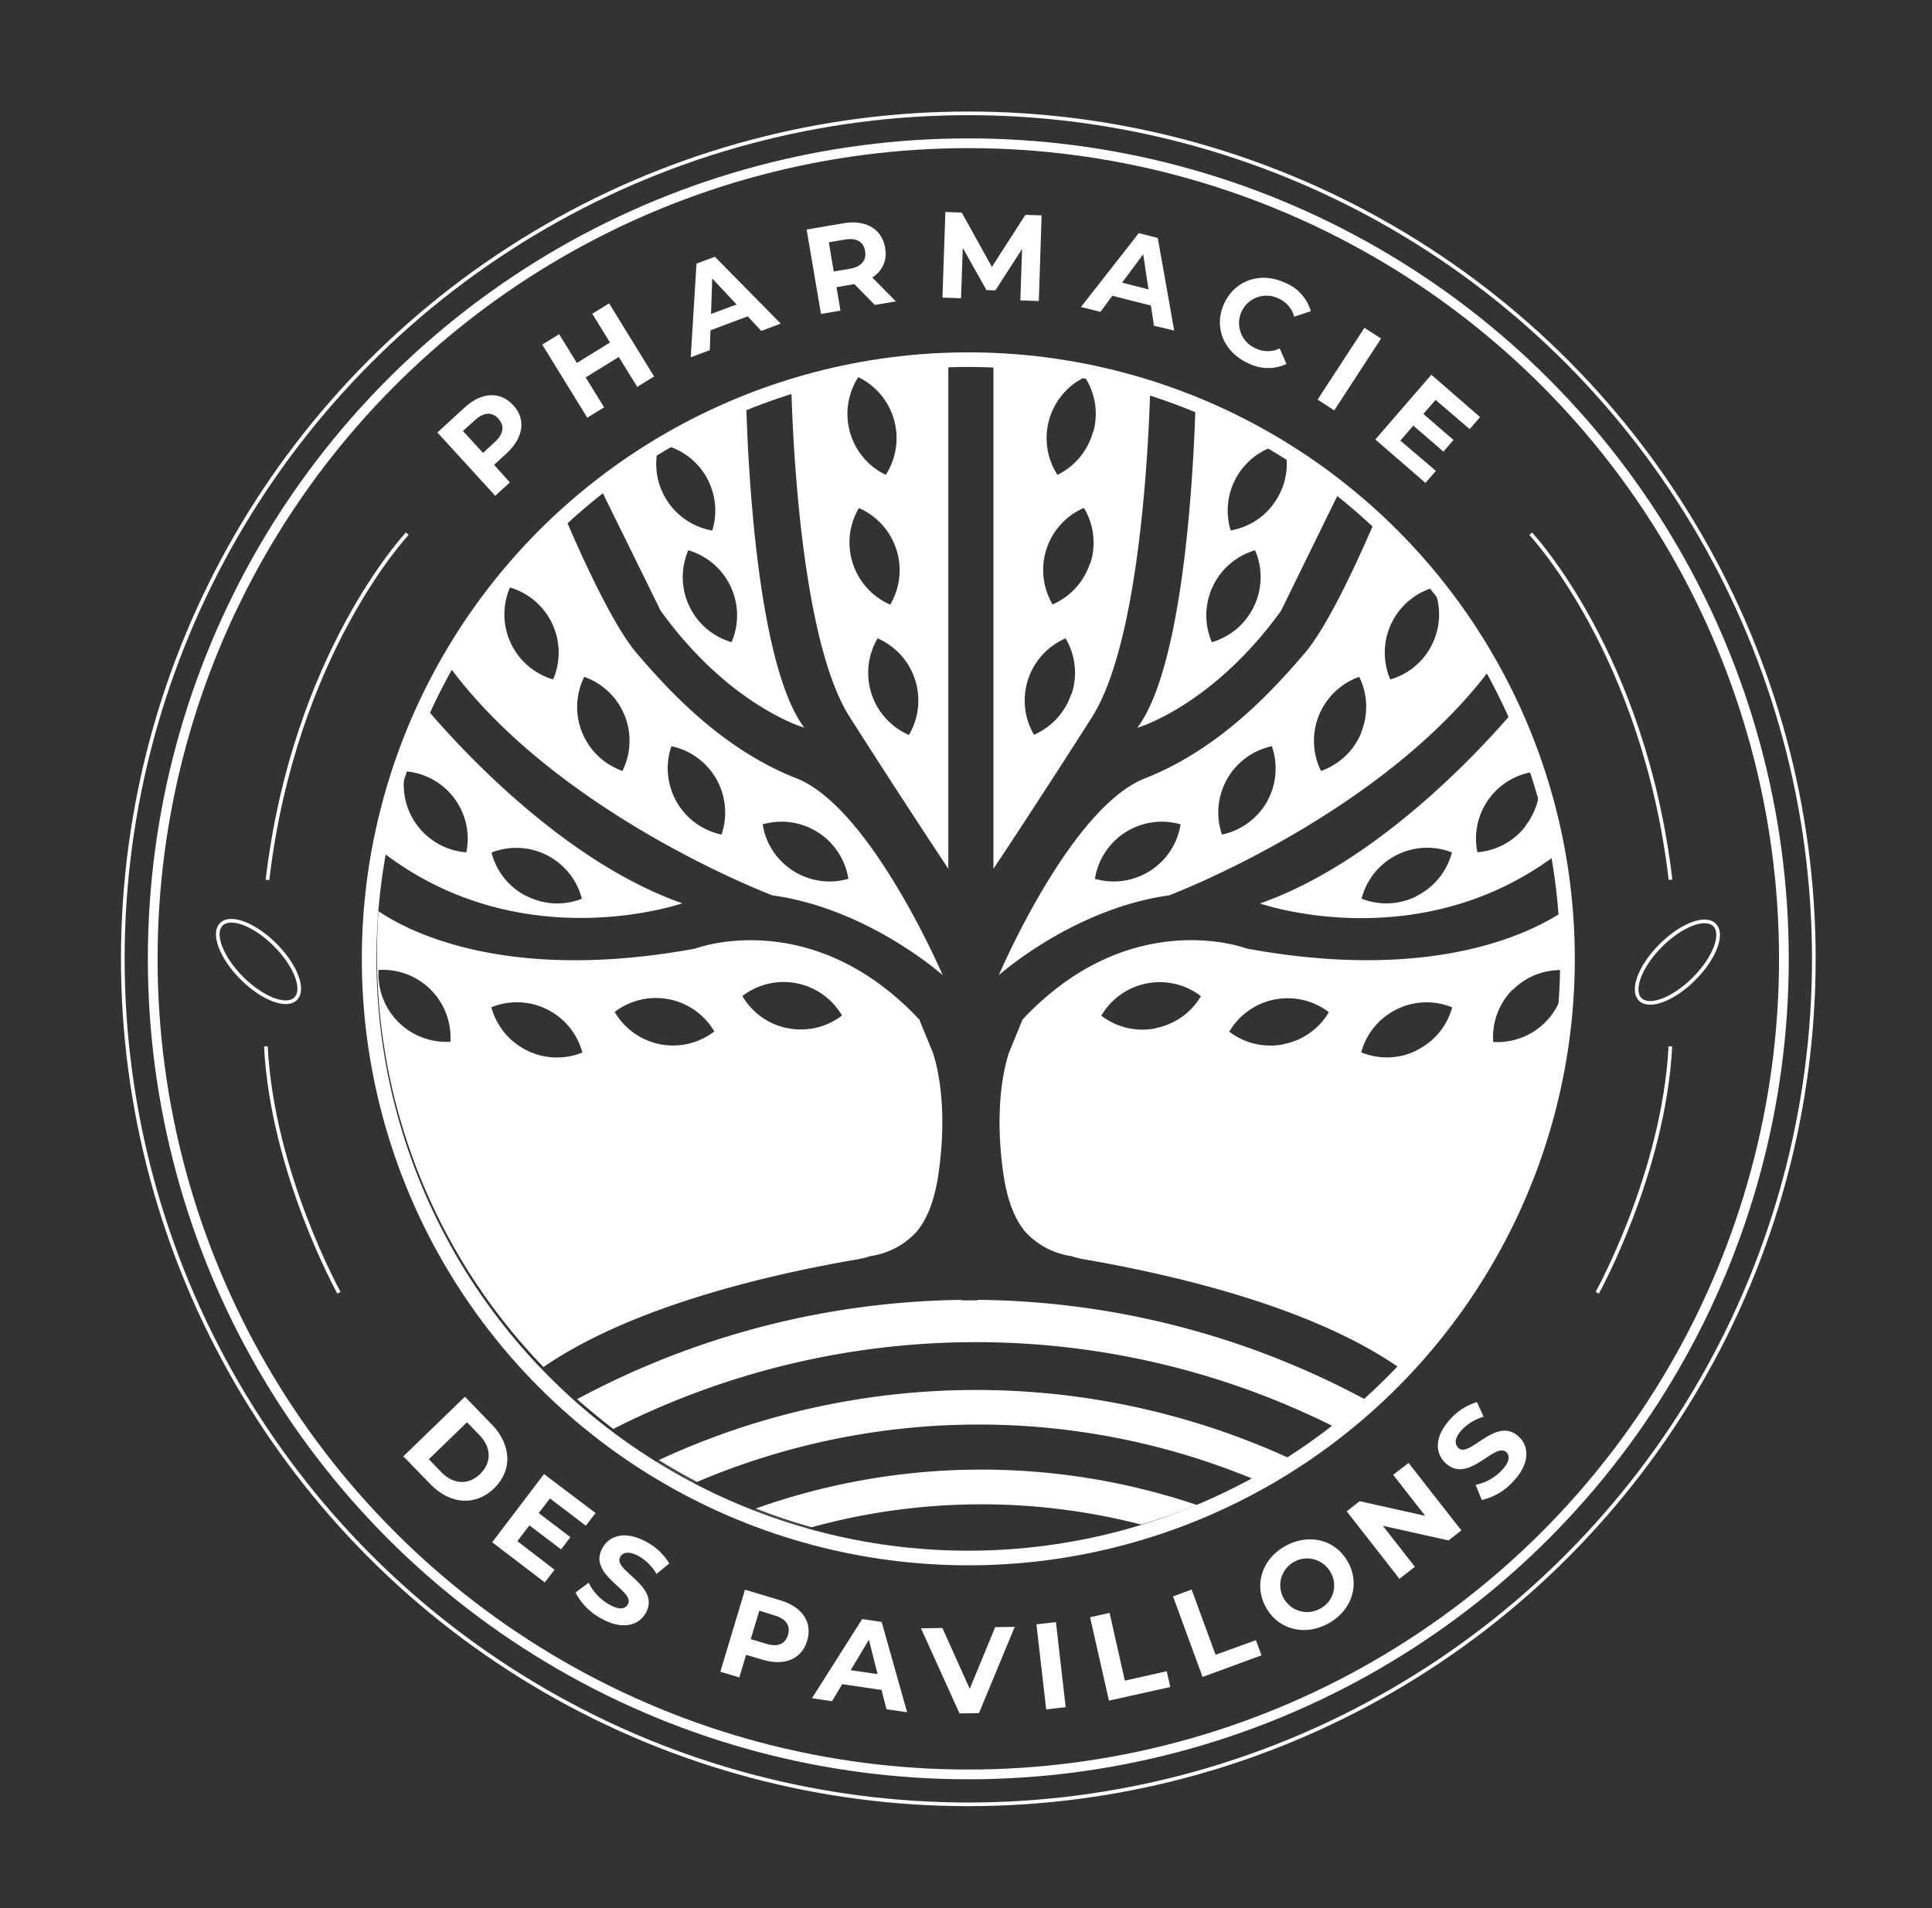 <?xml version="1.0" encoding="UTF-8"?> <svg xmlns="http://www.w3.org/2000/svg" xmlns:xlink="http://www.w3.org/1999/xlink" viewBox="0 0 396.47 391.62"><rect x="0" y="0" width="396.47" height="391.62" fill="#333333" stroke="none"/><defs><style>.cls-1{fill:url(#Dégradé_sans_nom_3);}.cls-2{fill:url(#Dégradé_sans_nom_3-2);}.cls-3{fill:url(#Dégradé_sans_nom_3-3);}.cls-4{fill:url(#Dégradé_sans_nom_3-4);}.cls-5{fill:url(#Dégradé_sans_nom_3-5);}.cls-6{fill:url(#Dégradé_sans_nom_3-6);}.cls-7{fill:url(#Dégradé_sans_nom_3-7);}.cls-8{fill:url(#Dégradé_sans_nom_3-8);}.cls-10,.cls-9{fill:#fff;}.cls-9{opacity:0.1;}.cls-11,.cls-12,.cls-13{fill:none;stroke:#fff;stroke-miterlimit:10;}.cls-11{stroke-width:3px;}.cls-12{stroke-width:2px;}.cls-13{stroke-width:0.75px;}</style><linearGradient id="Dégradé_sans_nom_3" x1="83.64" y1="183.18" x2="124.92" y2="159.35" gradientUnits="userSpaceOnUse"><stop offset="0.07" stop-color="#fff"></stop><stop offset="0.2" stop-color="#fff"></stop><stop offset="1" stop-color="#fff"></stop></linearGradient><linearGradient id="Dégradé_sans_nom_3-2" x1="115.07" y1="176.29" x2="164.36" y2="147.83" xlink:href="#Dégradé_sans_nom_3"></linearGradient><linearGradient id="Dégradé_sans_nom_3-3" x1="87.67" y1="246.42" x2="179.52" y2="193.39" xlink:href="#Dégradé_sans_nom_3"></linearGradient><linearGradient id="Dégradé_sans_nom_3-4" x1="166.24" y1="328.91" x2="234.42" y2="289.54" xlink:href="#Dégradé_sans_nom_3"></linearGradient><linearGradient id="Dégradé_sans_nom_3-5" x1="151.26" y1="327.48" x2="248.36" y2="271.42" xlink:href="#Dégradé_sans_nom_3"></linearGradient><linearGradient id="Dégradé_sans_nom_3-6" x1="139.03" y1="322.84" x2="260.37" y2="252.79" xlink:href="#Dégradé_sans_nom_3"></linearGradient><linearGradient id="Dégradé_sans_nom_3-7" x1="137.2" y1="128.12" x2="168.74" y2="109.9" xlink:href="#Dégradé_sans_nom_3"></linearGradient><linearGradient id="Dégradé_sans_nom_3-8" x1="182.3" y1="204.62" x2="304.66" y2="133.97" xlink:href="#Dégradé_sans_nom_3"></linearGradient></defs><g id="Calque_2" data-name="Calque 2"><path class="cls-1" d="M88,146a119,119,0,0,0-4.73,12.29,13.88,13.88,0,0,1,12.43,16.63A13.91,13.91,0,0,1,83,159a119.38,119.38,0,0,0-3.93,16.29C107.48,196.72,140,185.37,140,185.37,116.13,177,95.15,154.34,88,146Zm20,37.88a13.83,13.83,0,0,1-7.14-8.93,13.91,13.91,0,0,1,18.55,9.49A13.79,13.79,0,0,1,108,183.85Z"></path><path class="cls-2" d="M163.43,159.72c-15.29-6-26.2-18-32.76-25.66-5.06-5.9-11.75-20.92-14.54-27.45a122.49,122.49,0,0,0-23.71,30.45c22.57,30.29,66.09,46.68,66.09,46.68,19.5,2.7,34.7,16.16,34.93,16.37C193.22,199.58,178.59,165.68,163.43,159.72Zm-49.92-20.29a13.9,13.9,0,0,1-8.86-18.87,13.92,13.92,0,0,1,8.86,18.87Zm14.22,18.78a13.91,13.91,0,0,1-7.84-19.31,13.89,13.89,0,0,1,7.84,19.31Zm20.33,13.06a13.91,13.91,0,0,1-10.28-18.14,13.91,13.91,0,0,1,10.28,18.14Zm14.72,7.45a13.81,13.81,0,0,1-6.27-9.55,13.9,13.9,0,0,1,17.59,11.18A13.88,13.88,0,0,1,162.78,178.72Z"></path><path class="cls-3" d="M191.51,216.22l-2.86-7c-.76-.8-1.53-1.58-2.3-2.32a14.68,14.68,0,0,0-1.15-1.08c-21.16-19.32-42.52-11.15-42.52-11.15-38.57,7.1-58.77-3.45-65-7.66q-.32,4.38-.31,8.85a121.6,121.6,0,0,0,34.16,84.68c18.37-12.67,47.22-19.17,64.58-22.13a17.54,17.54,0,0,0,2.52-.64,15.92,15.92,0,0,0,9.47-5c3.49-4.22,4.42-10.36,4.93-15.62C193.64,231,193.61,223.05,191.51,216.22Zm-99.08-2.44a13.9,13.9,0,0,1-14.74-14.73,13.9,13.9,0,0,1,14.74,14.73Zm15.65,1.76a13.87,13.87,0,0,1-7.25-8.83A13.91,13.91,0,0,1,119.51,216,13.82,13.82,0,0,1,108.08,215.54Zm27.38-1.24a13.87,13.87,0,0,1-9.32-6.63,13.91,13.91,0,0,1,20.45,4A13.88,13.88,0,0,1,135.46,214.3Zm26.2-3.28a13.88,13.88,0,0,1-9.32-6.62,13.89,13.89,0,0,1,20.45,4A13.81,13.81,0,0,1,161.66,211Z"></path><path class="cls-4" d="M245.58,308.86a120.33,120.33,0,0,1-11.41,4h0a131.39,131.39,0,0,0-67.59.55h0a118.7,118.7,0,0,1-11.47-3.84,138.24,138.24,0,0,1,90.5-.72Z"></path><path class="cls-5" d="M264.39,299.18q-3.58,2.26-7.34,4.28a147.65,147.65,0,0,0-114,.65q-4-2.1-7.84-4.48a154.52,154.52,0,0,1,129.21-.45Z"></path><path class="cls-6" d="M280.28,287.27c-2.15,1.9-4.35,3.71-6.63,5.46a164.31,164.31,0,0,0-147.79.51c-2.56-1.94-5-4-7.44-6.1a171.17,171.17,0,0,1,78.92-20.38v.1h3.24v-.11A171.28,171.28,0,0,1,280.28,287.27Z"></path><path class="cls-7" d="M153.13,82.88v0c-1,.43-2.09.88-3.13,1.34l-.81.36a123.45,123.45,0,0,0-12.84,6.75,13.89,13.89,0,0,1,9.82,17.55A13.9,13.9,0,0,1,135,92.13a123.13,123.13,0,0,0-11.69,8.27l12.26,24.93c14.19,19.65,29.47,24,29.47,24C155.33,136.37,153.47,95.05,153.13,82.88Zm-3,48.91a13.91,13.91,0,0,1-8.88-18.87,13.93,13.93,0,0,1,8.88,18.87Z"></path><path class="cls-8" d="M263.75,92.09l-1.28-.78h0a120.81,120.81,0,0,0-17.13-8.6c0,.13,0,.27,0,.41-.37,12.46-2.27,53.34-11.94,66.23,0,0,15.29-4.37,29.48-24L275,100.6l.22-.42A123,123,0,0,0,263.75,92.09Zm-6.38,32.26a13.85,13.85,0,0,1-8.68,7.44,13.91,13.91,0,0,1,8.87-18.87A13.87,13.87,0,0,1,257.37,124.35ZM262,102.43a13.8,13.8,0,0,1-9.45,6.43,13.9,13.9,0,0,1,9.29-17.4c.68.4,1.34.81,2,1.22A13.8,13.8,0,0,1,262,102.43Zm20.39,3.92c-.07.15-.13.31-.21.47-2.83,6.63-9.43,21.41-14.45,27.24-6.55,7.65-17.46,19.65-32.75,25.66s-29.78,39.86-30,40.39c.23-.21,15.43-13.67,34.93-16.37,0,0,43.43-16.36,66-46.58a3.81,3.81,0,0,0,.29-.41A122.66,122.66,0,0,0,282.43,106.35ZM236,178.72a13.87,13.87,0,0,1-11.31,1.63,13.89,13.89,0,0,1,17.58-11.18A13.84,13.84,0,0,1,236,178.72Zm24-14.2a13.9,13.9,0,0,1-9.24,6.75A13.92,13.92,0,0,1,261,153.13,13.91,13.91,0,0,1,260,164.52Zm19.37-14.2a13.86,13.86,0,0,1-8.29,7.89,13.93,13.93,0,0,1,7.85-19.31A13.91,13.91,0,0,1,279.32,150.32ZM294,132a13.87,13.87,0,0,1-8.69,7.44,13.92,13.92,0,0,1,8.86-18.87A13.83,13.83,0,0,1,294,132Zm27.19,54.74c-.08.06-.18.12-.27.2-6.11,4.16-26.32,14.86-65.1,7.72,0,0-21.37-8.17-42.52,11.15-.4.34-.78.7-1.15,1.08-.77.74-1.54,1.52-2.3,2.32l-2.86,7c-2.1,6.83-2.12,14.77-1.53,20.95.52,5.26,1.45,11.4,4.94,15.62a15.92,15.92,0,0,0,9.47,5,17.89,17.89,0,0,0,2.52.64c17.43,3,46.48,9.51,64.81,22.3A122.72,122.72,0,0,0,303,260.38c.52-.83,1-1.67,1.53-2.52a121.52,121.52,0,0,0,16.91-62Q321.48,191.24,321.14,186.73Zm-84,24.29A13.81,13.81,0,0,1,226,208.43a13.89,13.89,0,0,1,20.45-4A13.86,13.86,0,0,1,237.11,211Zm26.2,3.28a13.89,13.89,0,0,1-11.13-2.59,13.91,13.91,0,0,1,20.45-4A13.87,13.87,0,0,1,263.31,214.3Zm27.37,1.24a13.8,13.8,0,0,1-11.42.41,13.91,13.91,0,0,1,18.68-9.24A13.83,13.83,0,0,1,290.68,215.54Zm19.71-12.45a13.86,13.86,0,0,1,10.69-4,13.9,13.9,0,0,1-14.73,14.73A13.8,13.8,0,0,1,310.39,203.09Zm5.28-44.54a0,0,0,0,0,0,0,2.76,2.76,0,0,0-.08-.27,124,124,0,0,0-4.85-12.59c-.11.11-.2.24-.3.36-7.21,8.41-28.15,31-51.94,39.35,0,0,32.53,11.37,60.93-10.12.1-.06.19-.14.29-.21A118.83,118.83,0,0,0,315.67,158.55Zm-24.93,25.3a13.8,13.8,0,0,1-11.41.56,13.91,13.91,0,0,1,18.55-9.49A13.83,13.83,0,0,1,290.74,183.85Zm22.36-14.46a13.86,13.86,0,0,1-10,5.5,13.87,13.87,0,0,1,12.11-16.59c.24.72.47,1.46.7,2.2h0A13.87,13.87,0,0,1,313.1,169.39ZM162.39,79.5v.06c.3,11.09,2.08,52.1,12,67.6,11.47,18,20.22,31.12,20.22,31.12V73.88A121.33,121.33,0,0,0,162.39,79.5Zm13.74-2.11a13.91,13.91,0,0,1,5.64,20.06,13.89,13.89,0,0,1-5.64-20.06ZM175,115.61a13.82,13.82,0,0,1,1.26-11.35,13.91,13.91,0,0,1,6.43,19.82A13.86,13.86,0,0,1,175,115.61Zm11.51,35.21A13.89,13.89,0,0,1,180.1,131a13.91,13.91,0,0,1,6.43,19.82Zm17.36-77V178.28s8.75-13.1,20.22-31.12c9.81-15.42,11.63-56,11.95-67.42,0-.12,0-.24,0-.36A121.33,121.33,0,0,0,203.89,73.86Zm16,68.5a13.82,13.82,0,0,1-7.69,8.46A13.9,13.9,0,0,1,218.67,131,13.85,13.85,0,0,1,219.93,142.36Zm3.82-26.75a13.86,13.86,0,0,1-7.69,8.47,13.89,13.89,0,0,1,6.43-19.82A13.82,13.82,0,0,1,223.75,115.61Zm.6-26.92A13.87,13.87,0,0,1,217,97.45a13.9,13.9,0,0,1,5.63-20.06A13.86,13.86,0,0,1,224.35,88.69Z"></path><path class="cls-9" d="M163.43,159.72c-15.29-6-26.2-18-32.76-25.66-5.06-5.9-11.75-20.92-14.54-27.45a1,1,0,0,0-.07-.18A123.06,123.06,0,0,0,92.15,136.7l.27.36c22.57,30.29,66.09,46.68,66.09,46.68,19.5,2.7,34.7,16.16,34.93,16.37C193.22,199.58,178.59,165.68,163.43,159.72Zm-49.92-20.29a13.9,13.9,0,0,1-8.86-18.87,13.92,13.92,0,0,1,8.86,18.87Zm14.22,18.78a13.91,13.91,0,0,1-7.84-19.31,13.89,13.89,0,0,1,7.84,19.31Zm20.33,13.06a13.91,13.91,0,0,1-10.28-18.14,13.91,13.91,0,0,1,10.28,18.14Zm14.72,7.45a13.81,13.81,0,0,1-6.27-9.55,13.9,13.9,0,0,1,17.59,11.18A13.88,13.88,0,0,1,162.78,178.72Zm-9.65-95.84c-1,.42-2.09.87-3.13,1.32l-.81.36a119.9,119.9,0,0,0-12.92,6.74h0l-1.21.73h0a127.32,127.32,0,0,0-11.78,8.24l.07.13,12.26,24.93c14.19,19.65,29.47,24,29.47,24C155.33,136.37,153.47,95.05,153.13,82.88Zm-16.4,19.55A13.88,13.88,0,0,1,135,92.13l1.33-.82a13.89,13.89,0,0,1,9.82,17.55A13.8,13.8,0,0,1,136.73,102.43Zm13.36,29.36a13.91,13.91,0,0,1-8.88-18.87,13.93,13.93,0,0,1,8.88,18.87Zm114.3,167.39a154.52,154.52,0,0,0-129.21.45h0l-.89.42q3.81,2.37,7.78,4.47l1-.41a147.65,147.65,0,0,1,114-.65l.42.17c2.47-1.35,4.88-2.79,7.25-4.3Zm15.89-11.91a171.28,171.28,0,0,0-79.7-20.52v.11h-3.24v-.1a171.17,171.17,0,0,0-78.92,20.38c2.39,2.13,4.88,4.16,7.44,6.1a164.31,164.31,0,0,1,147.79-.51l.23.11h0q3.39-2.62,6.56-5.48ZM178.63,257.75a15.92,15.92,0,0,0,9.47-5c3.49-4.22,4.42-10.36,4.93-15.62.61-6.18.58-14.12-1.52-20.95l-2.86-7c-.76-.8-1.53-1.58-2.3-2.32a14.68,14.68,0,0,0-1.15-1.08c-21.16-19.32-42.52-11.15-42.52-11.15-38.57,7.1-58.77-3.45-65-7.66q-.32,4.38-.31,8.85a121.6,121.6,0,0,0,34.16,84.68c18.37-12.67,47.22-19.17,64.58-22.13A17.54,17.54,0,0,0,178.63,257.75Zm-86.2-44a13.9,13.9,0,0,1-14.74-14.73,13.9,13.9,0,0,1,14.74,14.73Zm15.65,1.76a13.87,13.87,0,0,1-7.25-8.83A13.91,13.91,0,0,1,119.51,216,13.82,13.82,0,0,1,108.08,215.54Zm27.38-1.24a13.87,13.87,0,0,1-9.32-6.63,13.91,13.91,0,0,1,20.45,4A13.88,13.88,0,0,1,135.46,214.3Zm26.2-3.28a13.88,13.88,0,0,1-9.32-6.62,13.89,13.89,0,0,1,20.45,4A13.81,13.81,0,0,1,161.66,211Zm83.92,97.84a138.24,138.24,0,0,0-90.5.72l-1.15.41q5.48,2.17,11.2,3.83l1.42-.4h0a131.39,131.39,0,0,1,67.59-.55h0l.92.25h0a117.27,117.27,0,0,0,11.09-4.05C246,309,245.78,308.93,245.58,308.86Zm75.29-121.93c-6.11,4.16-26.32,14.86-65.1,7.72,0,0-21.37-8.17-42.52,11.15-.4.34-.78.7-1.15,1.08-.77.74-1.54,1.52-2.3,2.32l-2.86,7c-2.1,6.83-2.12,14.77-1.53,20.95.52,5.26,1.45,11.4,4.94,15.62a15.92,15.92,0,0,0,9.47,5,17.89,17.89,0,0,0,2.52.64c17.43,3,46.48,9.51,64.81,22.3a.41.41,0,0,1,.11.07A122.09,122.09,0,0,0,303,260.38c.52-.83,1-1.67,1.53-2.52a121.66,121.66,0,0,0,16.66-61.59C321.23,193.12,321.1,190,320.87,186.93ZM237.11,211A13.81,13.81,0,0,1,226,208.43a13.89,13.89,0,0,1,20.45-4A13.86,13.86,0,0,1,237.11,211Zm26.2,3.28a13.89,13.89,0,0,1-11.13-2.59,13.91,13.91,0,0,1,20.45-4A13.87,13.87,0,0,1,263.31,214.3ZM279.26,216a13.91,13.91,0,0,1,18.68-9.24A13.91,13.91,0,0,1,279.26,216Zm27.09-2.17a13.89,13.89,0,0,1,14.73-14.73,13.9,13.9,0,0,1-14.73,14.73ZM88,146c-.12-.14-.24-.27-.34-.4a121.89,121.89,0,0,0-9.14,29.29,5.9,5.9,0,0,0,.58.44C107.48,196.72,140,185.37,140,185.37,116.13,177,95.15,154.34,88,146Zm7.7,28.92A13.91,13.91,0,0,1,83,159l.24-.75a13.88,13.88,0,0,1,12.43,16.63Zm12.34,9a13.83,13.83,0,0,1-7.14-8.93,13.91,13.91,0,0,1,18.55,9.49A13.79,13.79,0,0,1,108,183.85ZM315.9,160.51a13.93,13.93,0,0,1-12.82,14.38,13.87,13.87,0,0,1,12.11-16.59A120.43,120.43,0,0,0,310.43,146c-7.21,8.41-28.15,31-51.94,39.35,0,0,32.53,11.37,60.93-10.12A124.54,124.54,0,0,0,315.9,160.51Zm-25.16,23.34a13.8,13.8,0,0,1-11.41.56,13.91,13.91,0,0,1,18.55-9.49A13.83,13.83,0,0,1,290.74,183.85Zm-8.52-77c-2.83,6.63-9.43,21.41-14.45,27.24-6.55,7.65-17.46,19.65-32.75,25.66s-29.78,39.86-30,40.39c.23-.21,15.43-13.67,34.93-16.37,0,0,43.43-16.36,66-46.58A122.94,122.94,0,0,0,282.22,106.82ZM236,178.72a13.87,13.87,0,0,1-11.31,1.63,13.89,13.89,0,0,1,17.58-11.18A13.84,13.84,0,0,1,236,178.72Zm24-14.2a13.9,13.9,0,0,1-9.24,6.75A13.92,13.92,0,0,1,261,153.13,13.91,13.91,0,0,1,260,164.52Zm19.37-14.2a13.86,13.86,0,0,1-8.29,7.89,13.93,13.93,0,0,1,7.85-19.31A13.91,13.91,0,0,1,279.32,150.32ZM294,132a13.87,13.87,0,0,1-8.69,7.44,13.92,13.92,0,0,1,8.86-18.87A13.83,13.83,0,0,1,294,132ZM263.87,92.68a13.91,13.91,0,0,1-11.28,16.18,13.9,13.9,0,0,1,9.29-17.4,122.75,122.75,0,0,0-16.56-8.34c-.37,12.46-2.27,53.34-11.94,66.23,0,0,15.29-4.37,29.48-24L275,100.6A127.51,127.51,0,0,0,263.87,92.68Zm-6.5,31.67a13.85,13.85,0,0,1-8.68,7.44,13.91,13.91,0,0,1,8.87-18.87A13.87,13.87,0,0,1,257.37,124.35ZM203.89,74.09V178.28s8.75-13.1,20.22-31.12c9.81-15.42,11.63-56,11.95-67.42A121.35,121.35,0,0,0,203.89,74.09ZM215.3,86.15a13.82,13.82,0,0,1,7.34-8.76A13.9,13.9,0,0,1,217,97.45,13.86,13.86,0,0,1,215.3,86.15Zm4.63,56.21a13.82,13.82,0,0,1-7.69,8.46A13.9,13.9,0,0,1,218.67,131,13.85,13.85,0,0,1,219.93,142.36Zm3.82-26.75a13.86,13.86,0,0,1-7.69,8.47,13.89,13.89,0,0,1,6.43-19.82A13.82,13.82,0,0,1,223.75,115.61Zm-61.36-36c.3,11.09,2.08,52.1,12,67.6,11.47,18,20.22,31.12,20.22,31.12V74.07A121.38,121.38,0,0,0,162.39,79.56Zm13.74-2.17a13.91,13.91,0,0,1,5.64,20.06,13.89,13.89,0,0,1-5.64-20.06ZM175,115.61a13.82,13.82,0,0,1,1.26-11.35,13.91,13.91,0,0,1,6.43,19.82A13.86,13.86,0,0,1,175,115.61Zm11.51,35.21A13.89,13.89,0,0,1,180.1,131a13.91,13.91,0,0,1,6.43,19.82Z"></path><path class="cls-10" d="M83.26,158.26,83,159c0-.25.08-.51.13-.76Z"></path><path class="cls-10" d="M136.35,91.31l-1.33.82a.36.36,0,0,1,0-.1h0c.06-.32.15-.63.24-1,.33.06.64.13,1,.22h.09Z"></path><path class="cls-10" d="M315.89,160.5c-.23-.74-.46-1.48-.7-2.2l.39-.05h0a2.51,2.51,0,0,1,0,.27,0,0,0,0,1,0,0A12.65,12.65,0,0,1,315.89,160.5Z"></path><path class="cls-10" d="M263.87,92.68c-.65-.41-1.31-.82-2-1.22l.58-.15h0a9.18,9.18,0,0,1,1-.23c.1.33.19.66.27,1Z"></path><circle class="cls-11" cx="198.71" cy="196.77" r="122.96"></circle><circle class="cls-12" cx="198.71" cy="196.77" r="167.37"></circle><circle class="cls-13" cx="198.71" cy="196.77" r="173.51"></circle><path class="cls-13" d="M314.12,109.54s23.22,24.59,28.69,71"></path><path class="cls-13" d="M83.58,109.52s-23.22,24.6-28.69,71.05"></path><path class="cls-13" d="M327.78,265.29s13.66-24.59,15-50.56"></path><path class="cls-13" d="M69.56,265.29s-13.67-24.59-15-50.56"></path><ellipse class="cls-13" cx="344.22" cy="197.45" rx="10.79" ry="4.83" transform="translate(-38.8 301.23) rotate(-45)"></ellipse><ellipse class="cls-13" cx="53.05" cy="197.32" rx="4.83" ry="10.79" transform="translate(-123.99 95.3) rotate(-45)"></ellipse><path class="cls-10" d="M105.31,83.15C108,86,107.43,89.82,104,93l-2.61,2.39L104.63,99l-3,2.75-11.87-13,5.61-5.14C98.83,80.44,102.64,80.25,105.31,83.15Zm-3,2.79c-1.31-1.43-3-1.41-4.83.27L95,88.44l4.12,4.5,2.44-2.24C103.4,89,103.56,87.34,102.27,85.94Z"></path><path class="cls-10" d="M125,62.26l9.23,15-3.46,2.13-3.79-6.13-6.79,4.19,3.78,6.14-3.46,2.13-9.23-15,3.46-2.14,3.64,5.9,6.8-4.19-3.64-5.9Z"></path><path class="cls-10" d="M153.44,64.92l-7.64,2.86-.14,4.08-3.91,1.46,1.18-19.22,3.77-1.41,13.52,13.72-4,1.5Zm-2.28-2.44-5-5.33-.25,7.28Z"></path><path class="cls-10" d="M179.51,62.58l-4.16-4.25-.2,0-3.49.6.82,4.82-4,.68-2.95-17.32,7.5-1.28c4.63-.79,7.93,1.12,8.6,5A5.7,5.7,0,0,1,179,56.94l4.84,4.91Zm-6.15-13.41-3.27.55,1,6,3.26-.55c2.45-.42,3.5-1.77,3.18-3.65S175.81,48.75,173.36,49.17Z"></path><path class="cls-10" d="M209.39,61.64l.35-10.54-5.48,8.5-1.83-.07-4.85-8.64-.37,10.32-3.81-.14L194,43.5l3.36.12,6.19,11.15,6.87-10.68,3.33.11-.57,17.58Z"></path><path class="cls-10" d="M236.18,62.7l-7.92-2L225.83,64l-4-1,11.86-15.16,3.9,1,3.37,19-4.15-1Zm-.5-3.31-1.08-7.21L230.27,58Z"></path><path class="cls-10" d="M251.22,62.28c2.22-4.82,7.5-6.56,12.47-4.27A9.06,9.06,0,0,1,269,63.86L265.58,65a5.66,5.66,0,0,0-3.15-3.72,5.63,5.63,0,1,0-4.71,10.22,5.6,5.6,0,0,0,4.89,0L264,74.7a9,9,0,0,1-7.9-.18C251.11,72.24,249,67.09,251.22,62.28Z"></path><path class="cls-10" d="M280,67.27l3.41,2.21L273.8,84.22,270.39,82Z"></path><path class="cls-10" d="M294.66,96.63l-2.14,2.47-10.29-8.91,11.5-13.29,10,8.69-2.14,2.47-7-6-2.49,2.89,6.17,5.34-2.07,2.39-6.17-5.34-2.66,3.08Z"></path><path class="cls-10" d="M95.41,286.63l5.55,5.73c4,4.14,4.25,9.38.43,13.08s-9.06,3.29-13.06-.85l-5.56-5.73Zm-4.82,15.5c2.43,2.5,5.52,2.7,7.93.36s2.33-5.44-.1-7.95l-2.58-2.67L88,299.46Z"></path><path class="cls-10" d="M113.8,322.14l-2,2.6L101,316.5l10.64-14,10.58,8-2,2.6-7.36-5.59-2.31,3,6.5,4.94-1.91,2.52-6.5-4.94-2.47,3.24Z"></path><path class="cls-10" d="M118.1,326.8l2.71-2a10.32,10.32,0,0,0,4.15,4.44c2.1,1.19,3.35,1,3.88,0,1.62-2.87-8.4-5.92-5.19-11.61,1.47-2.6,4.79-3.58,9.14-1.13a11.8,11.8,0,0,1,4.55,4.35L134.73,323a10,10,0,0,0-3.56-3.6c-2.1-1.18-3.36-.85-3.9.11-1.59,2.83,8.41,5.9,5.24,11.52-1.44,2.56-4.8,3.55-9.17,1.09A12.6,12.6,0,0,1,118.1,326.8Z"></path><path class="cls-10" d="M165.64,336.72c-1.13,3.75-4.64,5.24-9.14,3.88l-3.39-1-1.4,4.64-3.89-1.17,5.06-16.84,7.28,2.19C164.66,329.76,166.78,332.94,165.64,336.72Zm-3.94-1.19c.55-1.85-.32-3.3-2.71-4l-3.17-1-1.76,5.85,3.18.95C159.62,338.08,161.15,337.36,161.7,335.53Z"></path><path class="cls-10" d="M180.9,346.81l-8.07-1.19-2.09,3.5-4.12-.61,10.31-16.25,4,.59,5.22,18.53-4.23-.62Zm-.81-3.25-1.78-7.06-3.74,6.25Z"></path><path class="cls-10" d="M208.23,333.86l-7.33,17.7-4,.06L189,334.16l4.39-.07L199,346.57l5.23-12.65Z"></path><path class="cls-10" d="M212.69,333.34l4-.46,2,17.46-4,.46Z"></path><path class="cls-10" d="M223.7,331.89l4-.9,3.13,13.91,8.6-1.94.73,3.24L227.57,349Z"></path><path class="cls-10" d="M240.72,327.61l3.82-1.41,4.91,13.39,8.28-3,1.14,3.11-12.09,4.44Z"></path><path class="cls-10" d="M259.76,329.81c-2.5-4.59-.78-9.93,4.09-12.58s10.29-1.23,12.8,3.38.75,9.94-4.1,12.58S262.26,334.4,259.76,329.81ZM273,322.58a5.5,5.5,0,1,0-2.14,7.57A5.36,5.36,0,0,0,273,322.58Z"></path><path class="cls-10" d="M289.06,300.22l10.83,13.85-2.64,2.05-13.47-3,6.57,8.41L287.18,324l-10.82-13.85,2.65-2.08,13.46,3-6.58-8.41Z"></path><path class="cls-10" d="M304.08,307.83l-1.26-3.11a10.32,10.32,0,0,0,5.32-2.94c1.66-1.75,1.75-3,1-3.75-2.39-2.27-7.79,6.69-12.52,2.2-2.17-2.06-2.31-5.52,1.14-9.14a11.67,11.67,0,0,1,5.33-3.35l1.37,3a10,10,0,0,0-4.36,2.58c-1.66,1.75-1.64,3-.84,3.81,2.35,2.23,7.77-6.72,12.45-2.27,2.13,2,2.27,5.52-1.19,9.16A12.46,12.46,0,0,1,304.08,307.83Z"></path></g></svg> 